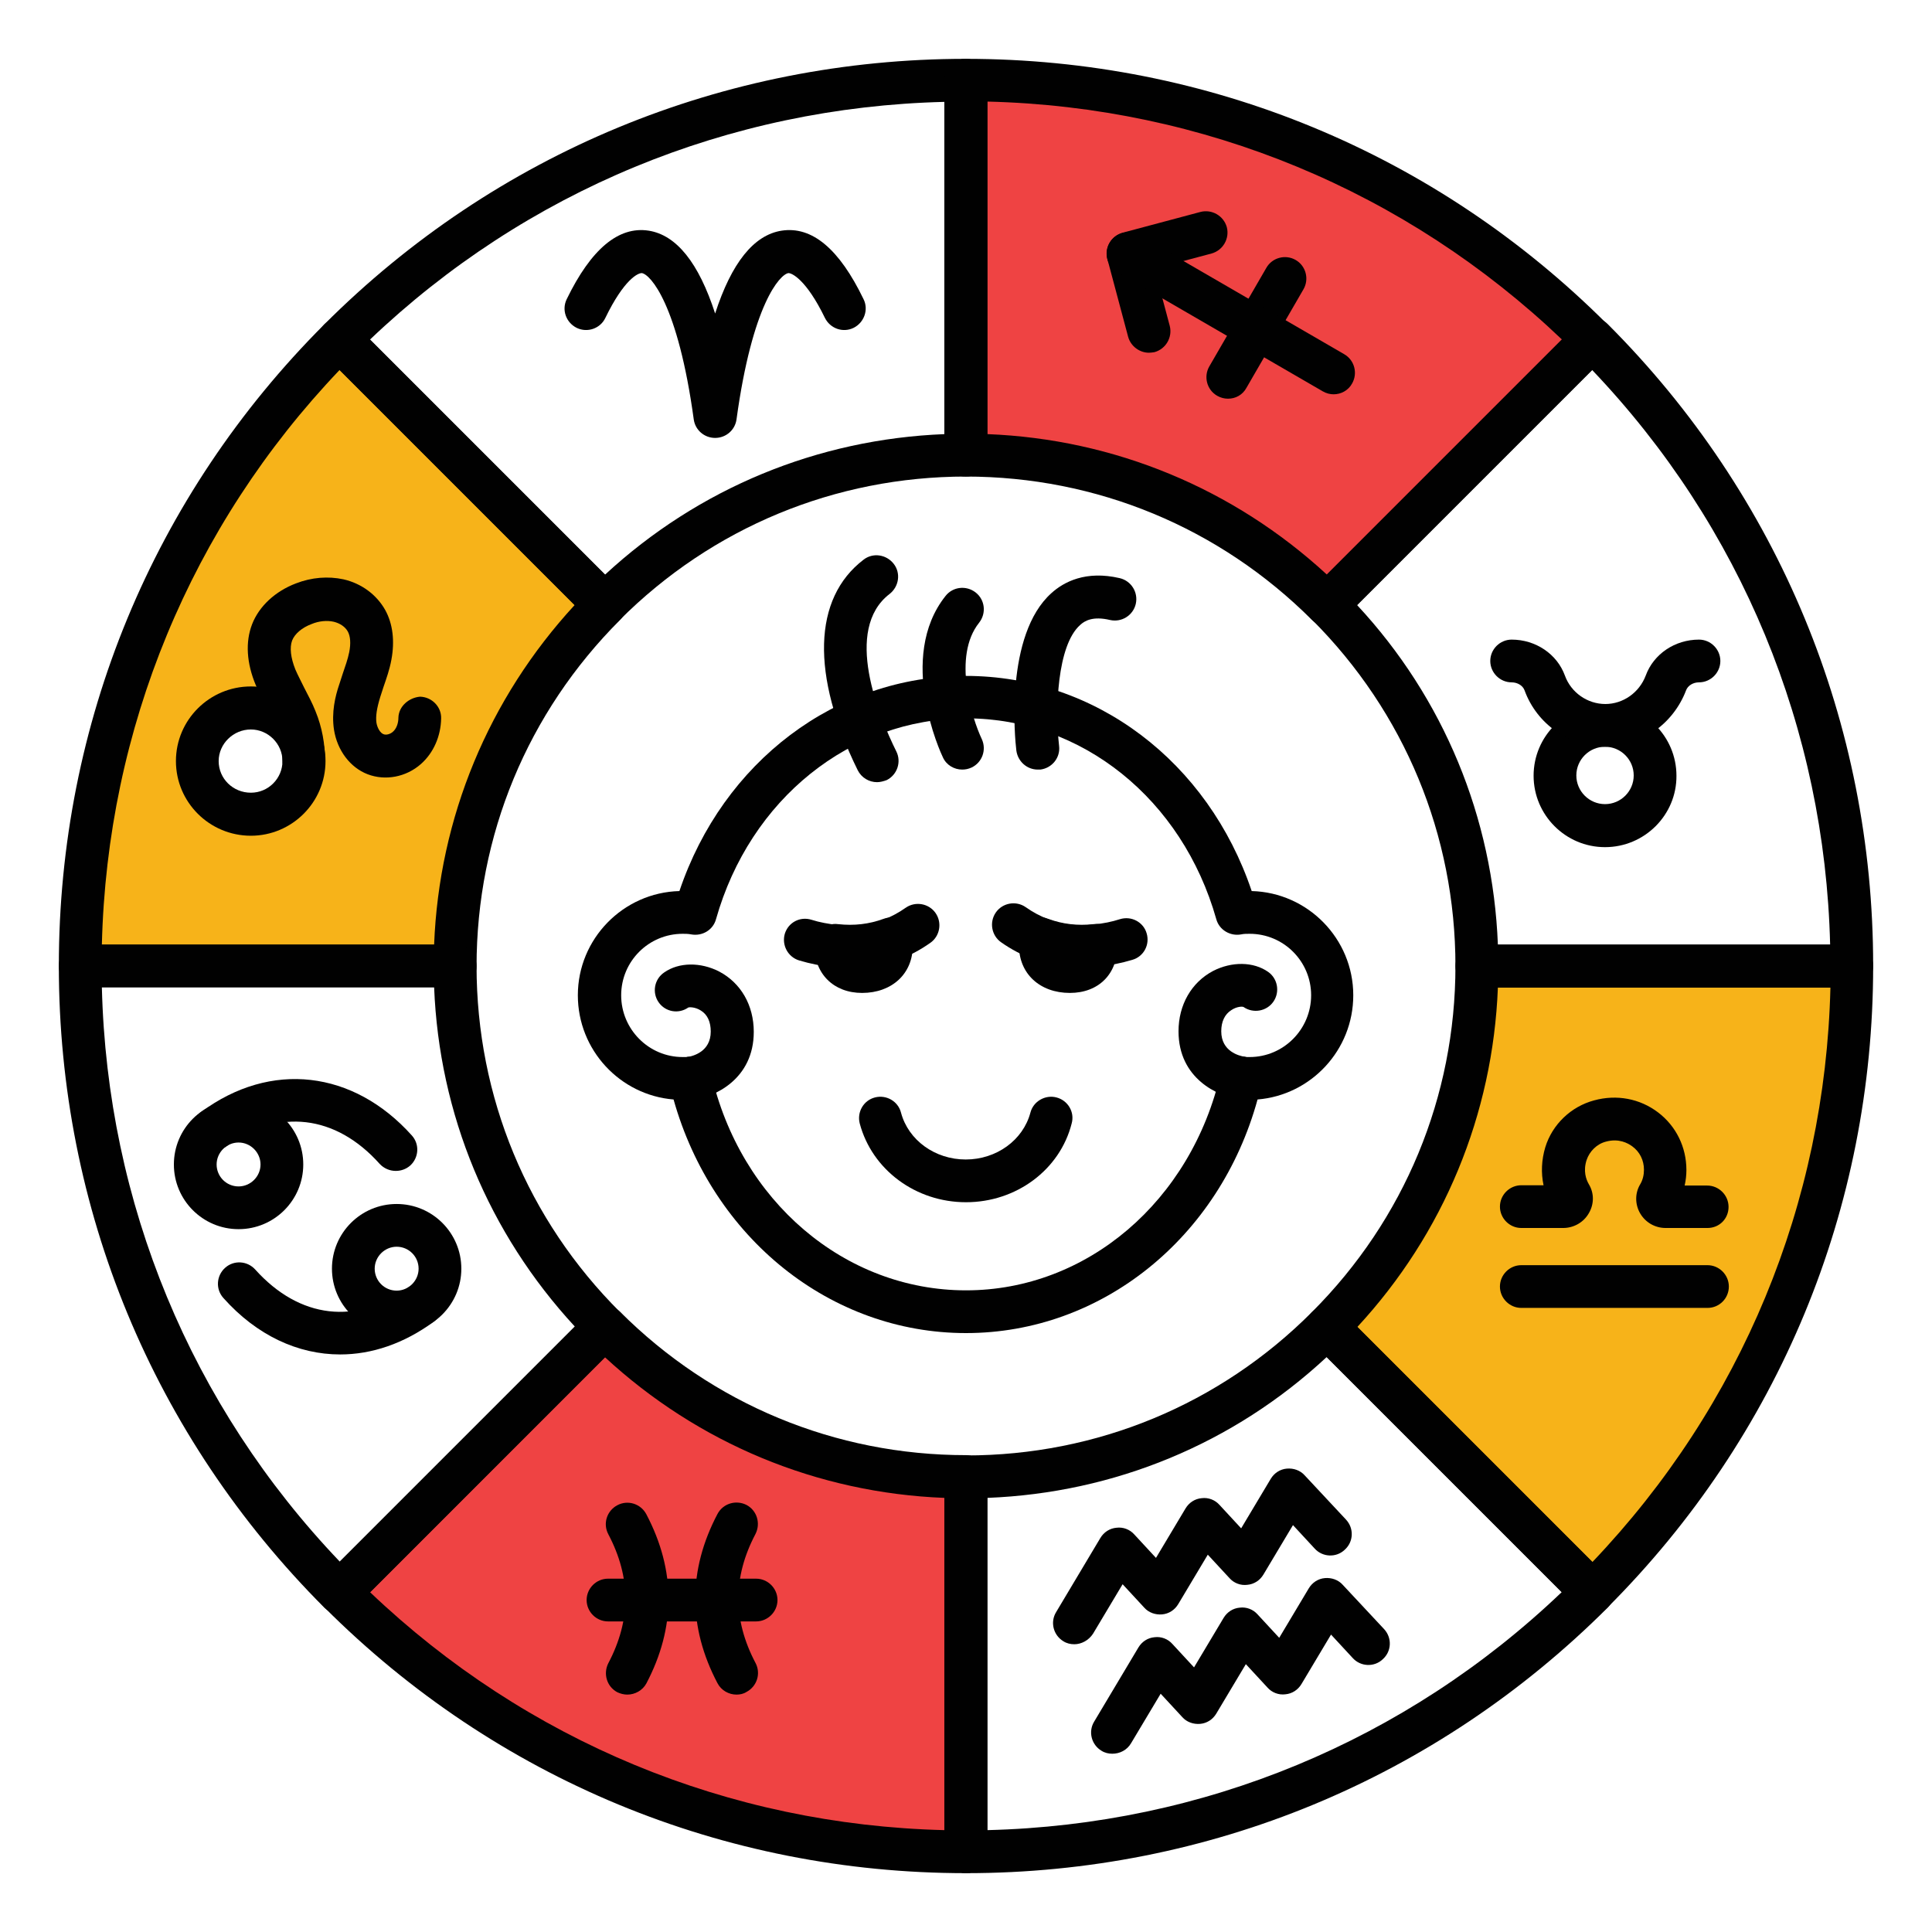 <svg id="Layer_1" enable-background="new 0 0 66 66" viewBox="0 0 66 66" xmlns="http://www.w3.org/2000/svg"><g><g><g><path d="m45.34 20.66 9.06-9.06c-5.47-5.48-13.04-8.86-21.4-8.86v12.81c4.82 0 9.19 1.95 12.34 5.11z" fill="#ef4343"/></g><g><path d="m63.26 33h-12.81c0 4.82-1.95 9.18-5.11 12.34l9.06 9.06c5.48-5.48 8.86-13.05 8.86-21.4z" fill="#f7b319"/></g><g><path d="m11.6 11.6c-5.47 5.47-8.86 13.03-8.86 21.4h12.81c0-4.82 1.95-9.19 5.11-12.35zm-3.03 16.22c-1.02 0-1.83-.81-1.83-1.82 0-1 .81-1.82 1.83-1.82 1.01 0 1.82.82 1.82 1.82-.01 1.01-.82 1.82-1.82 1.82z" fill="#f7b319"/></g><g><path d="m33 50.45c-4.82 0-9.18-1.95-12.34-5.11l-9.06 9.06c5.47 5.48 13.04 8.86 21.4 8.86z" fill="#ef4343"/></g><g><g><path d="m20.66 21.39c-.19 0-.37-.07-.52-.21l-9.06-9.06c-.29-.29-.29-.75 0-1.04 5.85-5.85 13.64-9.07 21.92-9.07.4 0 .73.33.73.73v12.81c0 .4-.33.73-.73.73-4.47 0-8.67 1.74-11.83 4.9-.14.14-.33.21-.51.21zm-8.02-9.79 8.03 8.03c3.19-2.95 7.26-4.63 11.6-4.8v-11.35c-7.38.18-14.3 3.04-19.63 8.12z" fill="#010101"/></g><g><path d="m45.34 21.39c-.19 0-.37-.07-.52-.21-3.16-3.16-7.36-4.9-11.83-4.9-.4 0-.73-.33-.73-.73v-12.81c0-.4.33-.73.73-.73 8.28 0 16.07 3.22 21.92 9.07.29.29.29.75 0 1.04l-9.06 9.06c-.13.14-.32.21-.51.21zm-11.61-6.56c4.34.17 8.41 1.86 11.6 4.8l8.03-8.03c-5.33-5.08-12.25-7.95-19.63-8.13z" fill="#010101"/></g><g><path d="m15.55 33.73h-12.81c-.4 0-.73-.33-.73-.73 0-8.28 3.22-16.07 9.07-21.92.29-.29.75-.29 1.04 0l9.06 9.06c.29.29.29.75 0 1.04-3.16 3.16-4.9 7.36-4.9 11.83 0 .39-.33.72-.73.72zm-12.07-1.46h11.35c.17-4.34 1.86-8.41 4.8-11.6l-8.03-8.03c-5.08 5.33-7.94 12.25-8.12 19.63z" fill="#010101"/></g><g><path d="m63.26 33.73h-12.81c-.4 0-.73-.33-.73-.73 0-4.47-1.74-8.67-4.9-11.83-.29-.29-.29-.75 0-1.04l9.06-9.06c.29-.29.75-.29 1.04 0 5.85 5.85 9.07 13.64 9.07 21.92 0 .41-.32.74-.73.74zm-12.09-1.46h11.35c-.18-7.37-3.04-14.29-8.13-19.63l-8.03 8.03c2.96 3.18 4.64 7.26 4.81 11.6z" fill="#010101"/></g><g><path d="m54.4 55.13c-.19 0-.37-.07-.52-.21l-9.06-9.06c-.29-.29-.29-.75 0-1.04 3.16-3.16 4.9-7.36 4.9-11.82 0-.4.33-.73.73-.73h12.81c.4 0 .73.33.73.73 0 8.28-3.22 16.06-9.08 21.92-.14.14-.32.21-.51.21zm-8.03-9.8 8.03 8.03c5.09-5.34 7.95-12.25 8.13-19.62h-11.36c-.17 4.33-1.85 8.4-4.8 11.59z" fill="#010101"/></g><g><path d="m33 63.99c-.4 0-.73-.33-.73-.73v-12.81c0-.4.33-.73.73-.73 4.47 0 8.67-1.74 11.82-4.9.27-.27.76-.27 1.04 0l9.06 9.06c.29.29.29.75 0 1.04-5.86 5.85-13.64 9.07-21.92 9.07zm.73-12.82v11.35c7.37-.18 14.29-3.04 19.62-8.13l-8.03-8.03c-3.18 2.96-7.25 4.64-11.59 4.81z" fill="#010101"/></g><g><path d="m11.6 55.13c-.19 0-.37-.07-.52-.21-5.85-5.86-9.07-13.64-9.07-21.92 0-.4.33-.73.73-.73h12.81c.4 0 .73.33.73.73 0 4.47 1.74 8.67 4.9 11.82.29.29.29.75 0 1.04l-9.06 9.06c-.14.14-.33.21-.52.21zm-8.12-21.4c.18 7.37 3.04 14.29 8.13 19.62l8.03-8.03c-2.95-3.19-4.64-7.26-4.81-11.6h-11.35z" fill="#010101"/></g><g><path d="m33 63.99c-8.28 0-16.06-3.22-21.92-9.08-.29-.29-.29-.75 0-1.04l9.06-9.06c.14-.14.32-.21.52-.21.19 0 .38.08.52.21 3.16 3.16 7.36 4.9 11.82 4.9.4 0 .73.33.73.73v12.81c0 .42-.33.74-.73.74zm-20.36-9.6c5.34 5.09 12.25 7.95 19.62 8.13v-11.35c-4.34-.17-8.41-1.86-11.6-4.81z" fill="#010101"/></g></g><g><path d="m24.43 14.96c-.37 0-.68-.27-.73-.63-.54-3.94-1.48-4.95-1.77-5-.13-.01-.61.21-1.25 1.53-.17.36-.61.52-.98.34-.36-.18-.52-.61-.34-.98.83-1.71 1.77-2.5 2.8-2.34.95.15 1.71 1.1 2.27 2.83.56-1.73 1.32-2.68 2.27-2.83 1.04-.16 1.97.62 2.8 2.34.18.36.02.8-.34.98-.37.18-.8.02-.98-.34-.64-1.32-1.14-1.54-1.25-1.53-.29.05-1.23 1.06-1.77 5-.05.36-.36.63-.73.63z" fill="#010101"/></g><g><g><path d="m10.38 26.72c-.41 0-.73-.33-.73-.73s-.08-.81-.22-1.17c-.09-.23-.21-.45-.33-.67-.13-.24-.25-.48-.36-.74-.32-.76-.36-1.48-.13-2.08.24-.62.79-1.13 1.5-1.4.54-.21 1.1-.25 1.62-.14.62.14 1.14.53 1.43 1.05.26.47.33 1.06.21 1.7-.06.33-.17.64-.27.93l-.11.34c-.12.39-.16.66-.13.88.03.18.13.35.24.39.09.04.23 0 .32-.08.12-.1.19-.29.19-.48.01-.4.37-.69.74-.72.4.01.73.34.72.74-.01.61-.26 1.18-.69 1.56-.51.45-1.22.58-1.82.35s-1.04-.82-1.15-1.52c-.09-.59.04-1.14.18-1.55.04-.12.08-.25.12-.37.08-.24.17-.48.22-.73.06-.3.04-.55-.05-.71s-.27-.28-.48-.33c-.22-.05-.5-.03-.76.08-.32.12-.57.33-.66.56-.09.24-.05.59.11.99.09.21.2.41.3.62.14.27.28.53.39.81.22.54.33 1.12.32 1.71.01.38-.32.71-.72.71z" fill="#010101"/></g><g><path d="m8.57 28.55c-1.41 0-2.56-1.14-2.56-2.55s1.15-2.55 2.56-2.55 2.55 1.14 2.55 2.55-1.15 2.55-2.55 2.55zm0-3.63c-.6 0-1.1.49-1.1 1.08 0 .6.49 1.08 1.1 1.08.6 0 1.08-.49 1.08-1.08s-.49-1.08-1.08-1.08z" fill="#010101"/></g></g><g><g><path d="m39.25 12.05c-.32 0-.62-.22-.71-.54l-.71-2.66c-.1-.39.13-.79.52-.9l2.66-.71c.39-.1.79.13.9.52.1.39-.13.79-.52.9l-1.95.52.52 1.95c.1.39-.13.79-.52.9-.07.01-.13.02-.19.02z" fill="#010101"/></g><g><path d="m41.95 13.62c-.12 0-.25-.03-.37-.1-.35-.2-.47-.65-.27-1l1.95-3.37c.2-.35.65-.47 1-.27s.47.65.27 1l-1.95 3.37c-.13.24-.37.37-.63.37z" fill="#010101"/></g><g><path d="m45.56 13.47c-.12 0-.25-.03-.37-.1l-7.02-4.07c-.35-.2-.47-.65-.27-1s.65-.47 1-.27l7.02 4.07c.35.2.47.65.27 1-.13.24-.38.37-.63.37z" fill="#010101"/></g></g><g><g><path d="m54.83 28.94c-1.35 0-2.44-1.1-2.44-2.44 0-1.35 1.1-2.44 2.44-2.44 1.35 0 2.44 1.1 2.44 2.44.01 1.34-1.09 2.44-2.44 2.44zm0-3.43c-.54 0-.98.44-.98.98s.44.98.98.98.98-.44.98-.98-.44-.98-.98-.98z" fill="#010101"/></g><g><path d="m54.83 25.51c-1.22 0-2.33-.77-2.75-1.93-.06-.16-.24-.27-.44-.27-.4 0-.73-.33-.73-.73s.33-.73.73-.73c.82 0 1.55.49 1.82 1.23.21.58.77.97 1.38.97s1.16-.39 1.38-.97c.27-.74 1-1.23 1.82-1.23.4 0 .73.33.73.73s-.33.73-.73.73c-.2 0-.38.11-.44.27-.44 1.16-1.54 1.93-2.77 1.93z" fill="#010101"/></g></g><g><g><path d="m58.33 41.95h-1.43c-.36 0-.69-.19-.87-.5s-.18-.69 0-.99c.09-.15.13-.32.13-.5 0-.32-.14-.61-.4-.8-.15-.11-.46-.28-.9-.16-.31.08-.56.33-.66.63-.12.37-.02.66.08.83.18.3.18.67 0 .98-.18.32-.52.51-.88.51h-1.43c-.4 0-.73-.33-.73-.73s.33-.73.73-.73h.76c-.09-.42-.07-.87.06-1.3.24-.78.88-1.39 1.67-1.6.77-.21 1.56-.06 2.18.41s.97 1.19.97 1.97c0 .18-.02.35-.06.53h.77c.4 0 .73.33.73.73s-.31.72-.72.72z" fill="#010101"/></g><g><path d="m58.33 44.68h-6.36c-.4 0-.73-.33-.73-.73s.33-.73.73-.73h6.36c.4 0 .73.33.73.73s-.32.73-.73.73z" fill="#010101"/></g></g><g><g><path d="m36.7 56.17c-.13 0-.26-.03-.37-.1-.35-.21-.46-.66-.25-1l1.51-2.53c.12-.2.32-.33.55-.35.23-.03.46.06.61.23l.74.8 1.01-1.69c.12-.2.32-.33.55-.35.23-.03.46.06.61.23l.74.8 1.01-1.69c.12-.2.32-.33.55-.35s.46.06.61.23l1.41 1.51c.28.3.26.76-.04 1.03-.29.28-.76.26-1.03-.04l-.74-.8-1.01 1.69c-.12.2-.32.33-.55.35-.23.03-.46-.06-.61-.23l-.74-.8-1.01 1.69c-.12.2-.32.33-.55.35s-.46-.06-.61-.23l-.74-.8-1.01 1.69c-.15.23-.4.36-.64.36z" fill="#010101"/></g><g><path d="m38 59.91c-.13 0-.26-.03-.37-.1-.35-.21-.46-.66-.25-1l1.51-2.53c.12-.2.32-.33.55-.35.23-.03.46.06.61.23l.74.8 1.01-1.69c.12-.2.32-.33.55-.35.23-.03.46.06.61.23l.74.8 1.01-1.69c.12-.2.32-.33.55-.35s.46.06.61.23l1.41 1.51c.28.3.26.76-.04 1.03-.29.28-.76.26-1.03-.04l-.74-.8-1.01 1.69c-.12.2-.32.33-.55.35-.23.03-.46-.06-.61-.23l-.74-.8-1.01 1.69c-.12.2-.32.33-.55.35s-.46-.06-.61-.23l-.74-.8-1.01 1.69c-.14.24-.39.36-.64.36z" fill="#010101"/></g></g><g><g><path d="m8.15 41.99c-1.22 0-2.21-.99-2.21-2.21s.99-2.21 2.21-2.21 2.21.99 2.21 2.21-.99 2.21-2.21 2.21zm0-2.96c-.41 0-.75.34-.75.75s.33.75.75.75c.41 0 .75-.34.75-.75s-.34-.75-.75-.75z" fill="#010101"/></g><g><path d="m13.52 40c-.2 0-.4-.08-.55-.24-1.5-1.68-3.46-1.91-5.22-.61-.33.24-.78.17-1.02-.15-.24-.33-.17-.78.15-1.02 2.37-1.75 5.19-1.42 7.19.81.27.3.24.76-.06 1.03-.14.12-.31.18-.49.18z" fill="#010101"/></g><g><path d="m13.55 45.55c-1.22 0-2.21-.99-2.21-2.21s.99-2.21 2.21-2.21 2.21.99 2.21 2.21-.99 2.21-2.21 2.21zm0-2.96c-.41 0-.75.34-.75.75s.33.75.75.75c.41 0 .75-.34.75-.75 0-.42-.34-.75-.75-.75z" fill="#010101"/></g><g><path d="m11.62 46.27c-1.44 0-2.85-.65-3.99-1.93-.27-.3-.24-.76.06-1.03s.76-.24 1.03.06c1.51 1.68 3.46 1.91 5.23.61.33-.24.78-.17 1.02.15.24.33.17.78-.15 1.02-1.02.75-2.12 1.12-3.2 1.12z" fill="#010101"/></g></g><g><g><path d="m21.43 57.89c-.12 0-.23-.03-.34-.08-.36-.19-.49-.63-.31-.99.78-1.48.78-2.93 0-4.41-.19-.36-.05-.8.31-.99s.8-.05.99.31c1.01 1.92 1.01 3.86 0 5.78-.13.24-.39.38-.65.38z" fill="#010101"/></g><g><path d="m25.16 57.89c-.26 0-.52-.14-.65-.39-1.01-1.92-1.01-3.86 0-5.78.19-.36.63-.49.99-.31.36.19.49.63.31.99-.78 1.48-.78 2.93 0 4.41.19.36.05.8-.31.99-.11.07-.23.09-.34.09z" fill="#010101"/></g><g><path d="m25.83 55.39h-5.06c-.4 0-.73-.33-.73-.73s.33-.73.73-.73h5.06c.4 0 .73.33.73.73s-.33.73-.73.73z" fill="#010101"/></g></g></g><g><path d="m33 45.54c-4.63 0-8.66-3.25-9.99-7.98-1.83-.15-3.27-1.69-3.27-3.56 0-1.93 1.55-3.51 3.47-3.56 1.49-4.42 5.35-7.35 9.78-7.35s8.28 2.93 9.77 7.35c1.92.05 3.47 1.63 3.47 3.56 0 1.87-1.44 3.41-3.27 3.56-1.3 4.73-5.33 7.98-9.96 7.98zm-9.46-9.44c.34 0 .68.23.75.56.99 4.37 4.57 7.42 8.71 7.42 4.13 0 7.7-3.05 8.7-7.42.09-.39.48-.64.87-.55h.12c1.16 0 2.1-.95 2.1-2.11s-.94-2.1-2.1-2.1c-.1 0-.2 0-.29.02-.37.07-.75-.15-.85-.52-1.16-4.1-4.59-6.86-8.54-6.86-3.96 0-7.39 2.76-8.55 6.86-.1.37-.47.59-.85.52-.1-.02-.2-.02-.29-.02-1.16 0-2.1.94-2.1 2.1s.94 2.11 2.1 2.11h.12c.03-.01.07-.01.1-.01z" fill="#010101"/></g><g><path d="m35.45 26.29c-.37 0-.68-.28-.73-.65-.05-.4-.4-3.95 1.2-5.38.42-.38 1.17-.78 2.33-.51.39.09.64.48.55.88-.09.39-.48.64-.88.55-.59-.14-.87.03-1.02.17-.79.7-.86 2.9-.72 4.13.05.4-.24.76-.64.81-.04 0-.06 0-.09 0z" fill="#010101"/></g><g><path d="m32.87 26.29c-.27 0-.54-.15-.66-.42-.07-.14-1.58-3.41.09-5.51.25-.32.71-.37 1.03-.12s.37.71.12 1.03c-.92 1.15-.25 3.26.09 3.98.17.37.01.8-.35.97-.11.05-.21.07-.32.07z" fill="#010101"/></g><g><path d="m29.96 26.72c-.27 0-.53-.15-.66-.41-1.6-3.25-1.53-5.87.2-7.19.32-.25.78-.18 1.03.14s.18.78-.14 1.03c-1.59 1.22-.37 4.17.23 5.38.18.36.03.8-.33.98-.11.04-.22.07-.33.07z" fill="#010101"/></g><g><path d="m42.42 37.56c-.03 0-.06 0-.1-.01-.71-.1-2.06-.7-2.06-2.32 0-.9.44-1.67 1.18-2.06.64-.33 1.38-.32 1.88.03.33.23.41.69.18 1.02s-.69.41-1.02.18c-.04-.02-.23-.02-.42.11-.22.14-.34.39-.34.72 0 .69.61.84.8.87.4.06.67.43.61.83-.05.37-.36.63-.71.63z" fill="#010101"/></g><g><path d="m23.58 37.56c-.36 0-.68-.27-.72-.63-.05-.4.22-.77.62-.82.19-.03.8-.18.8-.87 0-.33-.11-.58-.34-.72-.19-.12-.39-.12-.43-.1-.33.23-.78.15-1.01-.18s-.15-.79.19-1.02c.5-.35 1.24-.36 1.88-.03.74.39 1.18 1.15 1.18 2.06 0 1.62-1.35 2.23-2.07 2.32-.03-.01-.06-.01-.1-.01z" fill="#010101"/></g><g><path d="m33 41.07c-1.72 0-3.21-1.11-3.63-2.69-.1-.39.13-.79.52-.89s.79.13.89.52c.25.94 1.16 1.6 2.21 1.6s1.96-.66 2.21-1.6c.1-.39.51-.62.89-.52.39.1.63.5.52.89-.4 1.58-1.89 2.69-3.61 2.69z" fill="#010101"/></g><g><g><g><path d="m29.04 33.07c-.19 0-.38-.01-.57-.03-.41-.04-.8-.12-1.17-.23-.39-.12-.6-.53-.49-.91.12-.39.52-.6.91-.48.28.09.57.14.9.18.56.06 1.06 0 1.55-.18.27-.1.53-.24.77-.41.33-.23.79-.15 1.02.18s.15.79-.18 1.02c-.34.24-.71.44-1.1.58-.51.18-1.07.28-1.64.28z" fill="#010101"/></g><g><path d="m29.45 33.92c-.97 0-1.63-.65-1.63-1.62 0-.21.09-.41.24-.55.16-.14.36-.21.57-.18.55.06 1.06 0 1.55-.18.21-.08.44-.06.63.06.19.11.32.31.35.53.01.1.02.22.02.32.01.96-.71 1.62-1.73 1.62z" fill="#010101"/></g></g><g><g><path d="m36.96 33.07c-.57 0-1.13-.1-1.66-.3-.38-.14-.76-.34-1.1-.58-.33-.23-.41-.69-.18-1.02s.69-.41 1.02-.18c.24.17.5.31.77.41.49.19 1 .25 1.55.18.33-.03.62-.09.9-.18.39-.12.8.1.91.48.12.39-.1.8-.49.91-.37.11-.75.19-1.17.23-.18.04-.36.05-.55.05z" fill="#010101"/></g><g><path d="m36.55 33.92c-1.03 0-1.74-.66-1.74-1.62 0-.1.01-.22.02-.32.03-.22.16-.42.35-.53.19-.12.43-.14.63-.06.49.18 1 .24 1.55.18.21-.03.41.04.57.18s.24.34.24.55c.01.97-.64 1.62-1.62 1.62z" fill="#010101"/></g></g></g></g></svg>